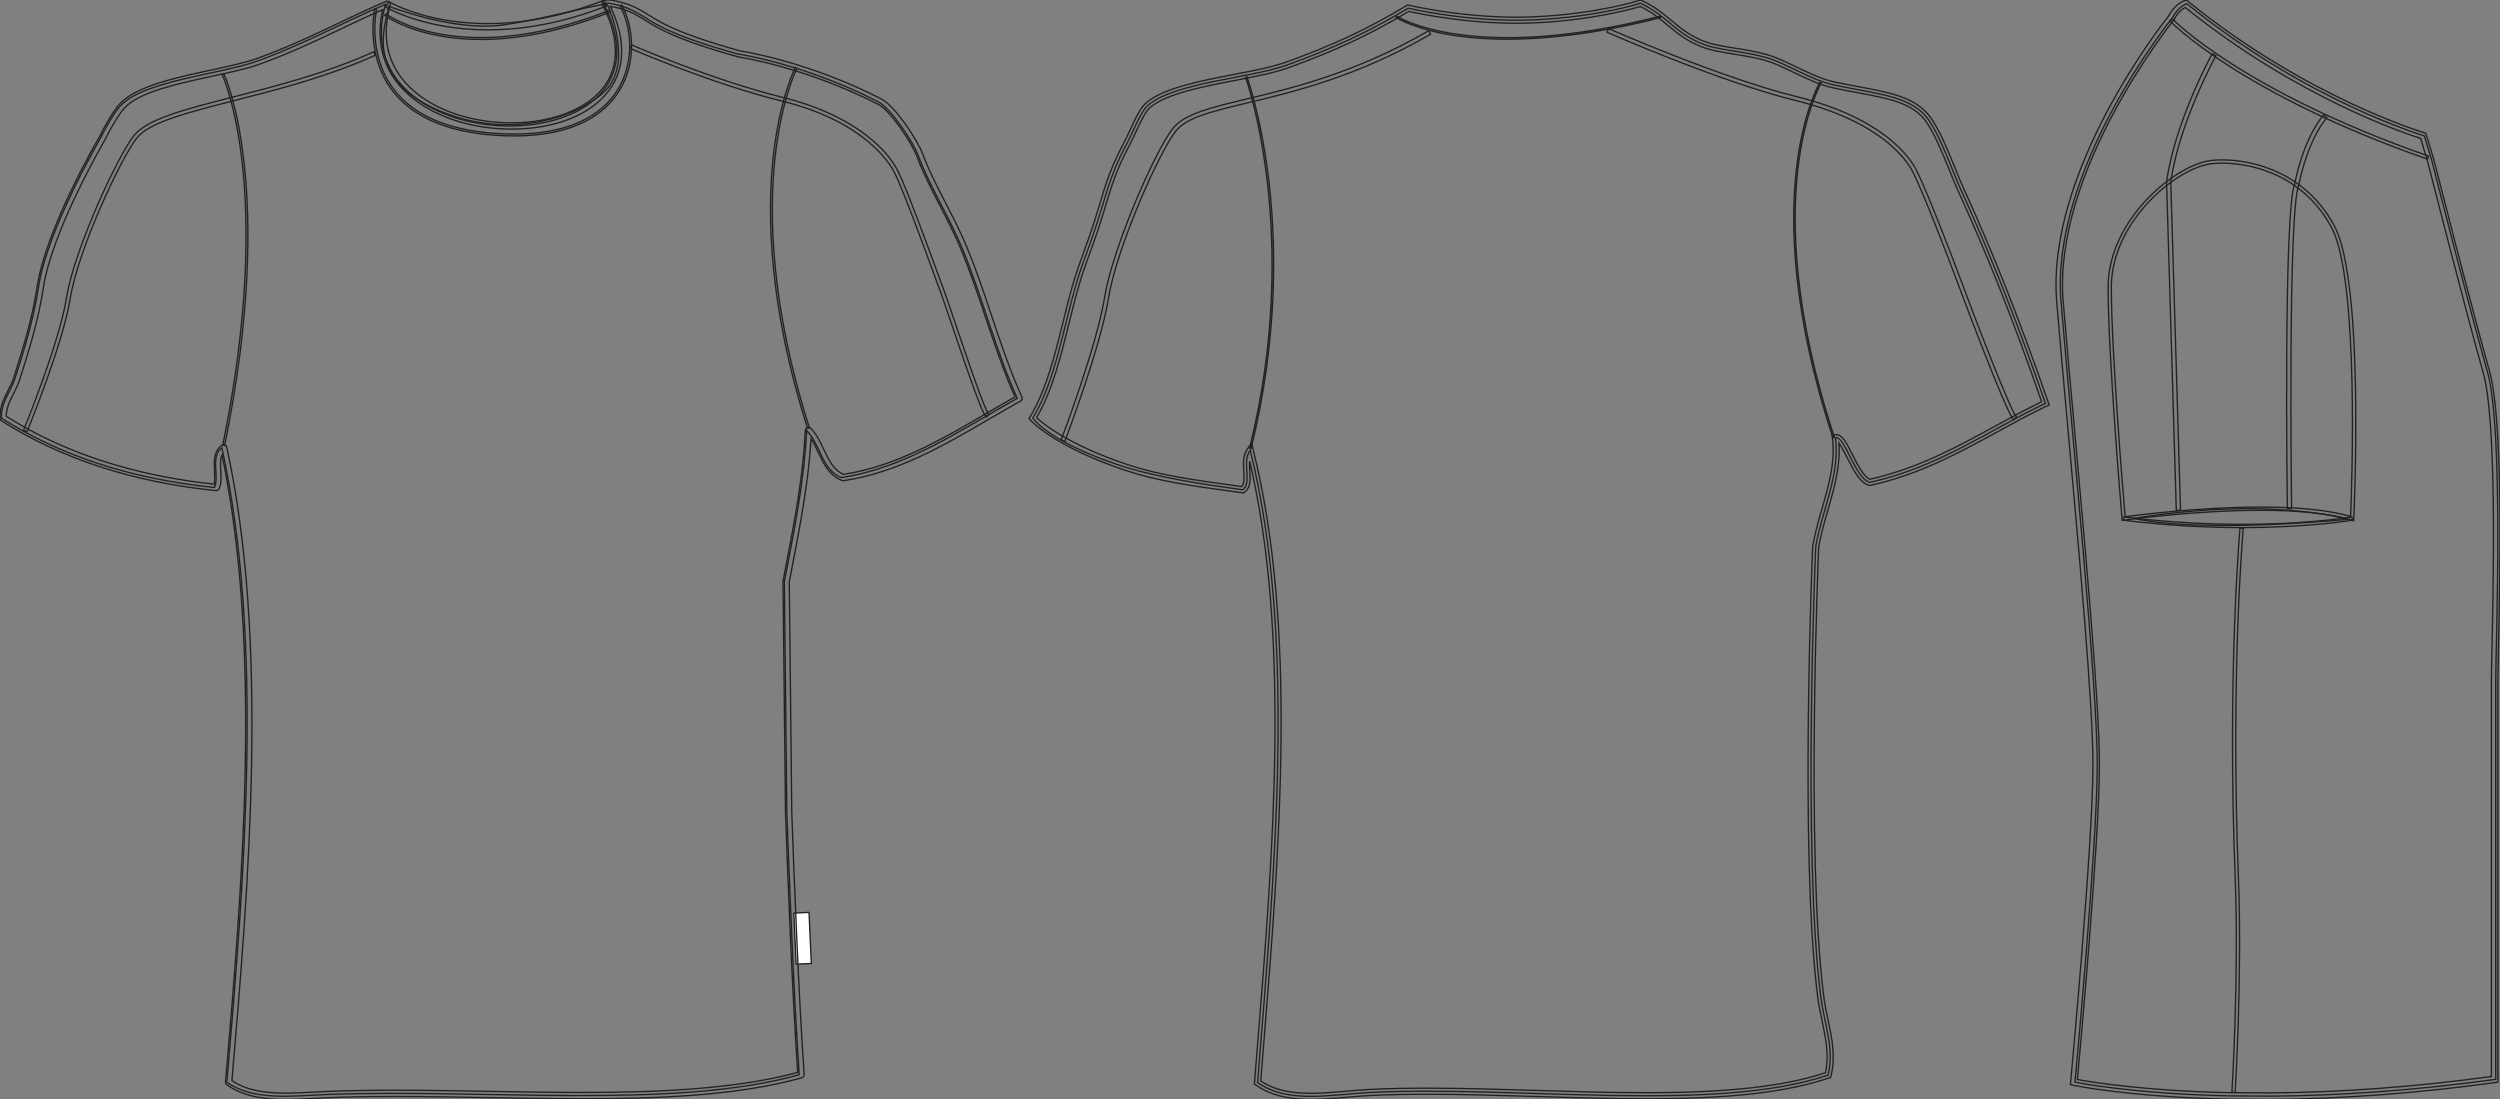 <?xml version="1.0" standalone="no"?> <!DOCTYPE svg PUBLIC "-//W3C//DTD SVG 1.1//EN"  "http://www.w3.org/Graphics/SVG/1.1/DTD/svg11.dtd"> <!-- Created with svg_stack (http://github.com/astraw/svg_stack) --> <svg xmlns:sodipodi="http://sodipodi.sourceforge.net/DTD/sodipodi-0.dtd" xmlns:xlink="http://www.w3.org/1999/xlink" xmlns="http://www.w3.org/2000/svg" version="1.1" width="1819.205" height="800.002"><rect width="100%" height="100%" fill="#808080" stroke="none"/>   <defs/>   <g id="id0:id0" transform="matrix(1.0,0,0,1.0,0.0,0.0)"><g id="id0:front"> 	<path id="id0:primary" fill="rgba(0,0,0,0)" d="M572.578,590.939c1.984,56.662,5.244,136.309,9.02,191.123   c-91.494,25.668-232.13,9.939-344.384,14.426c-24.689,0.984-53.042,4.813-72.123-9.018c12.852-149.924,27.079-320.873-3.604-461.58   c-8.595,6.026-1.731,21.181-5.41,28.852C93.869,348.432,42.865,330.92,1.015,304.258c-0.557-11.26,6.611-18.68,9.892-28.849   c6.405-19.887,13.535-42.832,17.155-66.715c6.365-41.976,45.072-108.182,45.072-108.182c4.191-8.446,9.705-18.194,14.48-23.439   c16.771-18.417,73.22-23.101,99.112-32.455c36.007-13.004,62.987-28.46,93.76-41.469   c-32.945,117.227,220.218,119.129,158.667-0.873c1.198,0,2.401,0,3.604,0c19.956,3.409,23.818,10.167,39.664,17.922   c14.629,7.157,33.451,13.218,54.095,19.012c0,0,47.941,6.832,102.516,34.82c9.123,4.679,25.256,28.723,29.102,39.105   c8.314,22.421,22.617,44.55,32.459,68.517c14.459,35.213,24.09,73.823,39.668,108.182c-39.057,21.651-80.396,50.625-128.018,57.697   c-14.256-5.578-15.279-24.39-25.246-34.257c-1.813,36.775-8.25,68.276-16.221,109.985L572.578,590.939z" class="primary" stroke="#222222" stroke-width="1px"/> 	<path id="id0:primary_1_" fill="rgba(0,0,0,0)" d="M282.706,4.489c0,0,47.462,18.78,83.314,13.658c35.852-5.122,74.775-17.414,76.143-14.341   s19.463,44.047-3.756,64.193c-23.221,20.146-75.802,34.486-125.995,9.219S283.388,11.318,282.706,4.489z" class="primary" stroke="#222222" stroke-width="1px"/> 	<g id="id0:secondary" class="secondary"> 		<path fill="rgba(0,0,0,0)" d="M19.686,314.022l-2.523-1.043c0.259-0.625,25.95-63.071,31.325-96.667    c5.591-34.953,37.122-102.721,48.993-117.639c9.647-12.12,37.395-19.208,72.524-28.181c31.77-8.116,67.777-17.315,101.893-32.763    l1.125,2.489c-34.332,15.545-70.461,24.775-102.345,32.918c-34.63,8.848-61.981,15.834-71.062,27.237    c-11.729,14.739-42.897,81.768-48.432,116.369C45.759,250.655,19.945,313.391,19.686,314.022z" class="secondary" stroke="#222222" stroke-width="1px"/> 		<path fill="rgba(0,0,0,0)" d="M717.656,303.541c-3.188-3.188-12.492-30.196-24.326-65.167c-3.701-10.95-6.902-20.408-8.77-25.467    l-3.086-8.419c-8.471-23.146-24.23-66.229-30.547-78.855c-3.043-6.086-21.295-37.194-81.961-52.095    c-51.42-12.627-109.811-38.063-110.395-38.316l1.091-2.502c0.582,0.253,58.767,25.595,109.953,38.169    c47.898,11.765,74.67,35.363,83.754,53.525c6.381,12.763,22.18,55.94,30.672,79.138l3.08,8.413    c1.879,5.094,5.08,14.568,8.795,25.538c8.234,24.338,20.68,61.12,23.67,64.113L717.656,303.541z" class="secondary" stroke="#222222" stroke-width="1px"/> 	</g> 	 		<rect x="578.376" y="664.286" transform="matrix(-0.999 0.045 -0.045 -0.999 1198.074 1338.7)" width="11.068" height="37.204" fill="#FFFFFF" stroke="#222222"/> 	<path d="M208.102,800.002c-13.186,0-29.986-1.213-43.057-10.686c-0.646-0.471-1-1.244-0.931-2.039   c12.055-140.654,27.021-315.353-2.585-456.328c-1.352,3.123-1.121,7.377-0.88,11.808c0.251,4.595,0.51,9.347-1.229,12.97   c-0.416,0.866-1.337,1.379-2.284,1.278c-60.189-6.102-112.695-23.204-156.056-50.829c-0.622-0.396-1.014-1.071-1.048-1.808   c-0.387-7.881,2.713-14.014,5.711-19.944c1.563-3.092,3.182-6.292,4.284-9.717c6.704-20.806,13.541-43.065,17.072-66.356   c6.357-41.926,43.771-106.27,45.357-108.988c3.046-6.154,9.126-17.635,14.762-23.825c11.636-12.774,40.829-19.062,66.585-24.61   c12.806-2.758,24.896-5.361,33.44-8.451c21.983-7.941,40.715-16.86,58.831-25.486c11.764-5.604,22.877-10.892,34.817-15.939   c0.8-0.339,1.732-0.192,2.39,0.39c0.656,0.576,0.923,1.48,0.686,2.325c-5.73,20.387-2.991,38.172,8.135,52.859   C307.419,76.839,338.1,89.4,372.175,89.4c31.747,0,58.383-11.317,69.512-29.534c9.155-14.982,8.024-34.541-3.266-56.553   c-0.359-0.704-0.33-1.548,0.083-2.226C438.915,0.41,439.653,0,440.446,0h3.604c0.128,0,0.256,0.011,0.382,0.033   c13.896,2.373,20.355,6.395,27.839,11.049c3.63,2.259,7.388,4.596,12.446,7.072c12.541,6.135,29.067,11.945,53.567,18.829   c3.09,0.469,50.338,7.976,103.078,35.024c10.113,5.188,26.457,30.239,30.197,40.34c4.371,11.789,10.338,23.342,16.654,35.573   c5.471,10.593,11.127,21.55,15.773,32.867c6.502,15.827,12.105,32.571,17.527,48.767c6.658,19.891,13.549,40.463,22.105,59.342   c0.486,1.078,0.064,2.354-0.965,2.928c-7.395,4.097-14.719,8.37-22.475,12.896c-33.082,19.304-67.299,39.267-106.314,45.063   c-0.389,0.054-0.789,0.014-1.162-0.132c-9.352-3.657-13.404-12.248-17.326-20.558c-1.648-3.485-3.232-6.845-5.154-9.785   c-2.02,31.859-7.463,60.236-14.25,95.62l-1.635,8.535l1.801,167.457c1.602,45.635,4.896,131.209,9.01,190.984   c0.07,1.078-0.619,2.057-1.656,2.35c-47.891,13.436-107.583,15.248-159.655,15.248c-22.695,0-46.116-0.41-68.77-0.809   c-22.325-0.391-45.407-0.795-67.447-0.795c-18.462,0-34.502,0.281-49.032,0.863c-3.279,0.131-6.626,0.313-10.006,0.498   C221.869,799.621,214.926,800.002,208.102,800.002z M168.763,786.361c11.873,8.033,27.204,9.088,39.341,9.086   c6.699,0,13.586-0.373,20.237-0.732c3.404-0.186,6.771-0.367,10.073-0.5c14.589-0.582,30.687-0.867,49.211-0.867   c22.08,0,45.186,0.404,67.527,0.799c22.632,0.398,46.035,0.807,68.688,0.807c48.129,0,109.251-1.674,156.644-14.588   c-4.057-59.748-7.305-144.092-8.893-189.344l-1.803-167.74c-0.002-0.148,0.01-0.303,0.039-0.448l1.68-8.765   c7.17-37.385,12.83-66.911,14.512-100.908c0.045-0.896,0.609-1.686,1.445-2.007c0.838-0.326,1.783-0.132,2.428,0.505   c4.305,4.26,7,9.97,9.605,15.491c3.615,7.658,7.033,14.906,14.322,18.039c37.895-5.786,71.531-25.415,104.07-44.4   c7.141-4.163,13.914-8.117,20.729-11.925c-8.252-18.553-14.943-38.526-21.418-57.861c-5.396-16.124-10.979-32.798-17.422-48.486   c-4.572-11.135-10.184-22-15.607-32.506c-6.383-12.357-12.41-24.032-16.877-36.082c-3.76-10.147-19.627-33.569-28.008-37.87   c-53.57-27.472-101.328-34.525-101.807-34.593c-0.1-0.015-0.195-0.036-0.289-0.061c-24.857-6.979-41.654-12.887-54.476-19.159   c-5.269-2.58-9.297-5.084-12.85-7.296c-7.28-4.53-13.053-8.119-25.742-10.35c10.473,22.147,10.982,42.017,1.44,57.642   c-12.132,19.856-39.568,31.711-73.396,31.711c-35.468,0-67.537-13.249-83.693-34.575c-11.027-14.557-14.463-32.567-10.032-52.322   c-10.283,4.467-20.097,9.138-30.41,14.049c-18.214,8.672-37.047,17.641-59.239,25.658c-8.835,3.19-21.071,5.826-34.03,8.618   c-25.091,5.406-53.523,11.53-64.176,23.227c-3.847,4.22-8.993,12.576-14.123,22.918c-0.458,0.797-38.637,66.452-44.861,107.512   c-3.585,23.627-10.481,46.088-17.243,67.07c-1.213,3.764-2.91,7.124-4.555,10.374c-2.69,5.319-5.237,10.361-5.255,16.504   c42.134,26.591,93.015,43.176,151.284,49.311c0.642-2.499,0.458-5.815,0.274-9.293c-0.373-6.869-0.795-14.657,5.36-18.973   c0.624-0.438,1.423-0.535,2.136-0.257c0.712,0.276,1.23,0.891,1.396,1.636C195.965,467.403,180.954,644.092,168.763,786.361z" fill="rgba(0,0,0,0)" stroke="#222222" stroke-width="1px"/> 	<path d="M355.048,21.725c-46.729,0-74.057-16.387-74.468-16.639l2.39-3.874c0.6,0.37,61.063,36.451,156.645-1.056l1.661,4.237   C408.109,17.41,379.021,21.725,355.048,21.725z" fill="rgba(0,0,0,0)" stroke="#222222" stroke-width="1px"/> 	<path d="M374.135,98.909c-4.522,0-9.286-0.169-14.306-0.521c-35.159-2.491-60.335-13.655-74.831-33.183   c-19.383-26.114-12.359-58.377-12.287-58.699l1.331,0.3c-0.072,0.316-6.952,31.995,12.063,57.595   c14.25,19.188,39.085,30.163,73.818,32.623c54.695,3.866,78.592-14.609,88.99-30.795c13.426-20.899,10.619-46.779,2.326-61.98   l1.198-0.653c8.479,15.544,11.353,42.003-2.377,63.371C440.424,81.969,419.481,98.907,374.135,98.909z" fill="rgba(0,0,0,0)" stroke="#222222" stroke-width="1px"/> 	<path d="M349.927,28.708c-46.435,0-69.68-17.262-70.027-17.528l0.832-1.083c0.529,0.408,54.278,40.218,162.549-2.482l0.501,1.27   C405.908,23.818,374.634,28.708,349.927,28.708z" fill="rgba(0,0,0,0)" stroke="#222222" stroke-width="1px"/> 	<path d="M163.447,324.208l-1.339-0.273c38.16-187.023-0.042-268.835-0.437-269.638l1.23-0.598   C163.295,54.51,201.713,136.659,163.447,324.208z" fill="rgba(0,0,0,0)" stroke="#222222" stroke-width="1px"/> 	<path d="M587.639,311.66c-28.428-89.362-29.354-155.95-25.127-196.072c4.584-43.528,16.076-66.23,16.191-66.455l1.217,0.627   c-0.115,0.224-11.512,22.76-16.063,66.067c-4.197,39.978-3.258,106.334,25.084,195.421L587.639,311.66z" fill="rgba(0,0,0,0)" stroke="#222222" stroke-width="1px"/> 	<g id="id0:Layer_5"> 		 	</g> </g> </g>   <g id="id1:id1" transform="matrix(1.0,0,0,1.0,748.813,0.0)"><g id="id1:back"> 	<path id="id1:primary_2_" fill="rgba(0,0,0,0)" d="M2.74,304.29c16.375-27.335,21.782-63.799,31.377-97.051   c3.369-11.668,7.708-22.559,11.759-34.141c10.403-29.771,11.327-42.449,25.155-68.299c5.329-9.958,10.087-23.889,16.176-28.752   c20.365-16.254,74.116-19.173,100.646-28.76c34.089-12.316,60.74-24.779,88.063-41.335c0,0,44.371,10.64,91.599,8.49   c47.229-2.142,77.339-12.074,77.339-12.074c18.468,8.352,24.263,20.538,43.134,28.752c13.481,5.864,29.856,5.545,48.524,10.778   c13.561,3.809,32.621,16.306,48.521,19.77c31.186,6.806,56.725,7.661,69.266,25.159c9.328,13.033,17.117,36.671,24.191,52.123   c22.883,49.955,42.066,99.736,61.107,154.563c-41.813,19.881-77.188,46.215-127.605,57.503   c-10.686-2.116-18.521-34.729-25.158-32.345c3.221,27.561-9.605,51.786-14.373,79.08c0,0-9.688,221.771,3.594,327.089   c2.547,20.217,10.213,38.146,5.391,57.512c-82.821,27.783-225.319,7.471-332.479,12.574c-28.976,1.383-60.081,8.672-82.67-7.188   c11.906-148.957,29.012-323.099-5.394-460.076c-6.4,8.671,1.749,23.319-5.391,28.751c-29.773-4.137-58.596-8.473-84.472-16.176   C71.026,340.236,19.841,325.139,2.74,304.29z" class="primary" stroke="#222222" stroke-width="1px"/> 	<g id="id1:secondary_1_" class="secondary"> 		<path fill="rgba(0,0,0,0)" d="M26.037,321.175l-2.688-1.028c0.263-0.673,25.942-68.178,31.612-103.631    c5.709-35.652,36.624-106.603,49.676-123.013c8.464-10.632,27.267-15.123,53.287-21.35c33.672-8.041,79.777-19.07,132.843-49.748    l1.44,2.496c-53.431,30.885-99.773,41.966-133.619,50.05c-25.461,6.089-43.855,10.485-51.697,20.348    c-12.888,16.203-43.436,86.367-49.086,121.674C52.086,252.721,26.297,320.492,26.037,321.175z" class="secondary" stroke="#222222" stroke-width="1px"/> 		<path fill="rgba(0,0,0,0)" d="M716.451,305.474c-5.805-5.804-40.523-99.081-40.869-100.022c-7.293-19.813-24.848-65.155-32.361-80.192    c-4.172-8.334-22.703-36.749-86.021-52.304c-54.23-13.326-135.766-49.1-136.581-49.462l1.161-2.635    c0.813,0.354,82.126,36.032,136.109,49.29c64.518,15.856,83.596,45.204,87.908,53.824c7.563,15.131,25.172,60.612,32.492,80.477    c9.754,26.488,36.031,94.813,40.199,98.977L716.451,305.474z" class="secondary" stroke="#222222" stroke-width="1px"/> 	</g> 	<path d="M205.093,800.002c-17.178,0-29.917-3.324-40.081-10.459l-1.032-0.727l2.321-28.83   c11.338-139.576,24.148-297.43-5.771-424.457c-0.188,2.323-0.026,4.819,0.13,7.271c0.371,5.839,0.76,11.885-3.822,15.365   l-0.732,0.553l-9.047-1.235c-27.396-3.766-53.271-7.307-76.733-15.148C18.677,325.07,1.779,306.544,1.088,305.758l-1.08-1.209   l0.833-1.391c11.729-19.57,17.904-44.539,23.887-68.688c2.271-9.198,4.625-18.698,7.263-27.836c2.379-8.239,5.165-15.9,8.11-24.001   c1.229-3.395,2.475-6.797,3.684-10.261c3.381-9.664,5.782-17.602,7.898-24.623c4.45-14.726,7.972-26.376,17.396-43.987   c1.585-2.962,3.166-6.382,4.69-9.682c3.809-8.248,7.399-16.039,12.057-19.752c13.132-10.484,38.667-15.399,63.359-20.158   c14.454-2.781,28.1-5.416,37.911-8.957c34.305-12.394,60.528-24.692,87.667-41.145l0.775-0.466l0.885,0.207   c0.397,0.095,44.574,10.546,90.979,8.438c46.331-2.107,76.451-11.876,76.745-11.979L444.968,0l0.786,0.354   c9.354,4.232,15.589,9.449,21.613,14.493c6.266,5.242,12.186,10.2,21.487,14.242c7.312,3.187,15.806,4.526,24.787,5.959   c7.443,1.175,15.137,2.393,23.447,4.724c6.236,1.753,13.418,5.199,21.02,8.844c9.25,4.439,18.818,9.025,27.375,10.899   c6.354,1.382,12.471,2.521,18.297,3.602c23.354,4.353,41.805,7.781,52.299,22.429c6.598,9.215,12.471,23.691,17.654,36.464   c2.355,5.804,4.58,11.288,6.748,16.021c21.006,45.843,40.439,95.012,61.188,154.752l0.645,1.874l-1.783,0.847   c-12.484,5.942-24.613,12.575-36.354,18.992c-27.586,15.097-56.117,30.703-91.721,38.675l-0.459,0.095l-0.457-0.095   c-6.668-1.313-11.547-10.942-16.27-20.253c-1.629-3.213-4.041-7.98-5.906-10.485c1.08,17.006-3.527,33.019-7.992,48.547   c-2.527,8.775-5.139,17.861-6.764,27.146c-0.064,1.935-9.49,222.506,3.609,326.432c0.766,6.064,2.018,12.014,3.223,17.766   c2.877,13.684,5.598,26.594,2.119,40.561l-0.295,1.174l-1.146,0.381c-31.18,10.459-72.275,15.123-133.255,15.131   c-26.262,0-53.832-0.846-80.502-1.666c-26.247-0.805-53.389-1.633-78.827-1.633c-15.032,0-28.281,0.285-40.493,0.863   c-5.851,0.275-11.918,0.813-17.783,1.322C222.613,799.217,213.657,800.002,205.093,800.002z M168.591,786.633   c9.314,6.184,20.646,8.947,36.505,8.947c8.371,0,17.226-0.785,25.793-1.537c5.906-0.52,12.018-1.045,17.96-1.33   c12.28-0.588,25.599-0.873,40.705-0.873c25.509,0,52.68,0.83,78.961,1.633c26.629,0.82,54.178,1.668,80.362,1.668   c59.723-0.01,100.118-4.482,130.688-14.51c2.791-12.549,0.256-24.633-2.432-37.406c-1.227-5.83-2.492-11.867-3.287-18.119   c-13.146-104.289-3.705-325.242-3.604-327.46c1.691-9.803,4.336-19.001,6.895-27.896c4.914-17.066,9.555-33.209,7.492-50.827   l-0.203-1.753l1.658-0.588c0.467-0.173,0.955-0.259,1.451-0.259c4.311,0,7.41,6.123,11.703,14.596   c3.727,7.35,8.34,16.462,12.771,17.809c34.766-7.859,62.871-23.241,90.061-38.122c11.23-6.141,22.822-12.48,34.785-18.249   c-20.721-59.533-39.365-106.629-60.381-152.499c-2.207-4.819-4.445-10.347-6.82-16.194c-5.088-12.549-10.861-26.765-17.154-35.557   c-9.457-13.197-27.131-16.488-49.514-20.65c-5.859-1.088-12.021-2.237-18.428-3.636c-9.061-1.978-18.865-6.676-28.346-11.228   c-7.428-3.559-14.439-6.927-20.305-8.576c-8.064-2.263-15.625-3.455-22.939-4.621c-9.273-1.468-18.038-2.85-25.861-6.262   c-9.891-4.301-16.332-9.69-22.567-14.907c-5.89-4.923-11.461-9.596-19.839-13.508c-5.238,1.598-34.426,9.992-77.091,11.927   c-43.317,1.979-84.765-6.866-91.32-8.343c-27.132,16.367-53.414,28.674-87.688,41.059c-10.137,3.653-23.95,6.322-38.572,9.138   c-23.042,4.431-49.16,9.466-61.441,19.26c-3.834,3.058-7.369,10.736-10.8,18.146c-1.551,3.369-3.157,6.84-4.807,9.923   c-9.22,17.23-12.685,28.683-17.063,43.184c-2.129,7.057-4.547,15.054-7.955,24.796c-1.222,3.489-2.461,6.91-3.699,10.313   c-2.926,8.032-5.685,15.624-8.017,23.716c-2.617,9.06-4.958,18.517-7.225,27.672c-5.907,23.863-12.009,48.521-23.504,68.412   c4.495,4.231,23.023,19.761,66.217,34.201c23.063,7.704,48.741,11.228,75.925,14.959l7.125,0.976   c2.025-2.229,1.762-6.313,1.469-10.986c-0.354-5.553-0.756-11.84,2.858-16.737l2.781-3.774l1.144,4.543   c32.383,128.963,19.26,290.616,7.678,433.235L168.591,786.633z" fill="rgba(0,0,0,0)" stroke="#222222" stroke-width="1px"/> 	<path d="M347.845,28.537c-14.657,0-26.768-1.028-36.451-2.427c-30.492-4.396-44.222-13.283-44.358-13.36l0.592-0.898   c0.535,0.354,55.124,34.857,191.691-0.069l0.268,1.028C412.672,24.815,375.677,28.537,347.845,28.537z" fill="rgba(0,0,0,0)" stroke="#222222" stroke-width="1px"/> 	<path d="M585.035,318.618c-30.105-91.272-31.109-156.738-26.646-195.586c4.842-42.138,16.996-62.97,17.113-63.177l0.924,0.544   c-0.113,0.216-12.178,20.901-16.979,62.849c-4.438,38.727-3.416,103.995,26.607,195.026L585.035,318.618z" fill="rgba(0,0,0,0)" stroke="#222222" stroke-width="1px"/> 	<path d="M161.556,326.331l-1.041-0.268c38.208-154.304-2.52-268.662-2.935-269.802l1.006-0.372   c0.108,0.285,10.498,29.08,16.015,76.59C179.693,176.32,181.563,245.535,161.556,326.331z" fill="rgba(0,0,0,0)" stroke="#222222" stroke-width="1px"/> </g>  </g>   <g id="id2:id2" transform="matrix(1.0,0,0,1.0,1496.126,-0.994)"><g id="id2:side"> 	<path id="id2:primary_3_" fill="rgba(0,0,0,0)" d="M156.928,798.635c45.155-0.341,99.992-3.512,163.032-12.231c0,0,0-265.608,0-289.942   c0-24.323,6.088-182.48-6.083-225.045c-12.157-42.583-40.546-154.064-40.546-154.064l-5.337-17.541   c0,0-84.944-24.775-172.839-96.152c0,0-6.347,2.138-10.397,10.249c0,0-89.212,109.49-81.097,206.814   c8.106,97.324,26.352,277.786,26.352,336.582S13.792,788.441,13.792,788.441s40.256,8.472,112.436,10L156.928,798.635z" class="primary" stroke="#222222" stroke-width="1px"/> 	<path id="id2:primary_4_" fill="rgba(0,0,0,0)" d="M56.619,378.232c0,0,43.652-7.668,87.305-7.079c43.653,0.59,69.018,7.669,69.018,7.669   S108.53,389.44,56.619,378.232z" class="primary" stroke="#222222" stroke-width="1px"/> 	<g id="id2:secondary_2_" class="secondary"> 		<path fill="rgba(0,0,0,0)" d="M87.529,372.381L80.45,133.473c5.88-43.689,32.946-92.908,33.223-93.406l2.688,1.493    c-0.271,0.488-27.062,49.22-32.854,92.079l7.088,238.649L87.529,372.381z" class="secondary" stroke="#222222" stroke-width="1px"/> 		<path fill="rgba(0,0,0,0)" d="M168.34,371.182c-0.12-8.886-2.856-217.635,5.434-236.604c0.115-0.913,5.452-30.933,20.863-49.902    l2.393,1.936c-14.913,18.36-20.273,48.546-20.329,48.851c-8.139,18.72-5.317,233.507-5.285,235.673L168.34,371.182z" class="secondary" stroke="#222222" stroke-width="1px"/> 	</g> 	<path d="M156.139,800.995l-30.706-0.193c-71.612-1.512-112.514-9.964-112.914-10.047l-2.064-0.433l0.198-2.103   c0.161-1.725,16.213-172.914,16.213-230.926c0-43.072-9.706-150.369-18.27-245.047c-3.046-33.68-5.922-65.479-8.073-91.342   c-7.94-95.148,77.114-202.869,81.452-208.288C86.417,3.916,93.321,1.51,93.616,1.418l1.235-0.424l1.01,0.83   c86.521,70.262,171.171,95.461,172.01,95.71l1.226,0.359l5.706,18.766c0.313,1.217,28.55,112.043,40.555,154.092   c10.231,35.79,7.767,149.013,6.576,203.431c-0.226,10.388-0.396,18.204-0.396,22.277V788.46l-2.041,0.286   c-55.916,7.731-110.863,11.853-163.332,12.249H156.139z M15.555,786.533c9.089,1.695,47.86,8.23,109.942,9.549l30.638,0.192   c51.615-0.387,105.674-4.404,160.677-11.927V496.461c0-4.083,0.172-11.937,0.401-22.379c1.083-49.947,3.636-166.932-6.393-202.021   c-12.027-42.132-40.283-153.021-40.564-154.138l-4.938-16.231c-10.775-3.383-90.153-29.744-171.301-95.287   c-1.788,0.95-5.342,3.374-7.94,8.554l-0.281,0.442c-0.89,1.079-88.517,109.887-80.57,205.118   c2.151,25.854,5.027,57.645,8.073,91.313c8.572,94.771,18.287,202.187,18.287,245.471   C31.585,611.987,17.409,766.522,15.555,786.533z" fill="rgba(0,0,0,0)" stroke="#222222" stroke-width="1px"/> 	<path d="M216.582,379.929l-1.451-0.452c-15.438-4.747-37.707-7.152-66.192-7.152c-48.615,0-99.057,7.125-99.563,7.189l-1.24,0.175   l-0.102-1.244c-0.103-1.17-10.148-118.228-10.148-168.388c0-49.726,50.05-90.245,76.102-92.411c2.3-0.194,4.69-0.295,7.11-0.295   c12.919,0,56.957,3.429,81.207,47.523c22.214,40.38,14.685,206.472,14.353,213.523L216.582,379.929z M121.097,119.72   c-2.354,0-4.674,0.102-6.918,0.286c-25.31,2.102-73.935,41.587-73.935,90.069c0,47.274,8.954,154.221,10.033,166.949   c8.064-1.096,54.123-7.051,98.66-7.051c27.841,0,49.837,2.295,65.428,6.821c0.715-17.079,6.664-172.969-14.125-210.769   C176.617,123.066,133.692,119.72,121.097,119.72z" fill="rgba(0,0,0,0)" stroke="#222222" stroke-width="1px"/> 	<path d="M135.287,384.906c-24.679,0-53.943-1.347-86.226-5.384l0.299-2.341c96.006,12.001,165.222,0.12,165.912,0.009l0.405,2.323   C215.222,379.597,184.303,384.906,135.287,384.906z" fill="rgba(0,0,0,0)" stroke="#222222" stroke-width="1px"/> 	<path d="M270.354,116.845C133.633,68.934,83.385,16.784,82.892,16.258l1.714-1.622c0.488,0.516,50.426,52.289,186.531,99.978   L270.354,116.845z" fill="rgba(0,0,0,0)" stroke="#222222" stroke-width="1px"/> 	<path d="M130.346,795.953l-2.351-0.139c0.056-0.839,5.208-84.374,2.36-156.802c-5.835-148.193,3.445-252.771,3.539-253.803   l2.351,0.212c-0.097,1.042-9.36,105.472-3.53,253.508C135.563,711.468,130.406,795.124,130.346,795.953z" fill="rgba(0,0,0,0)" stroke="#222222" stroke-width="1px"/> </g>   </g> </svg>